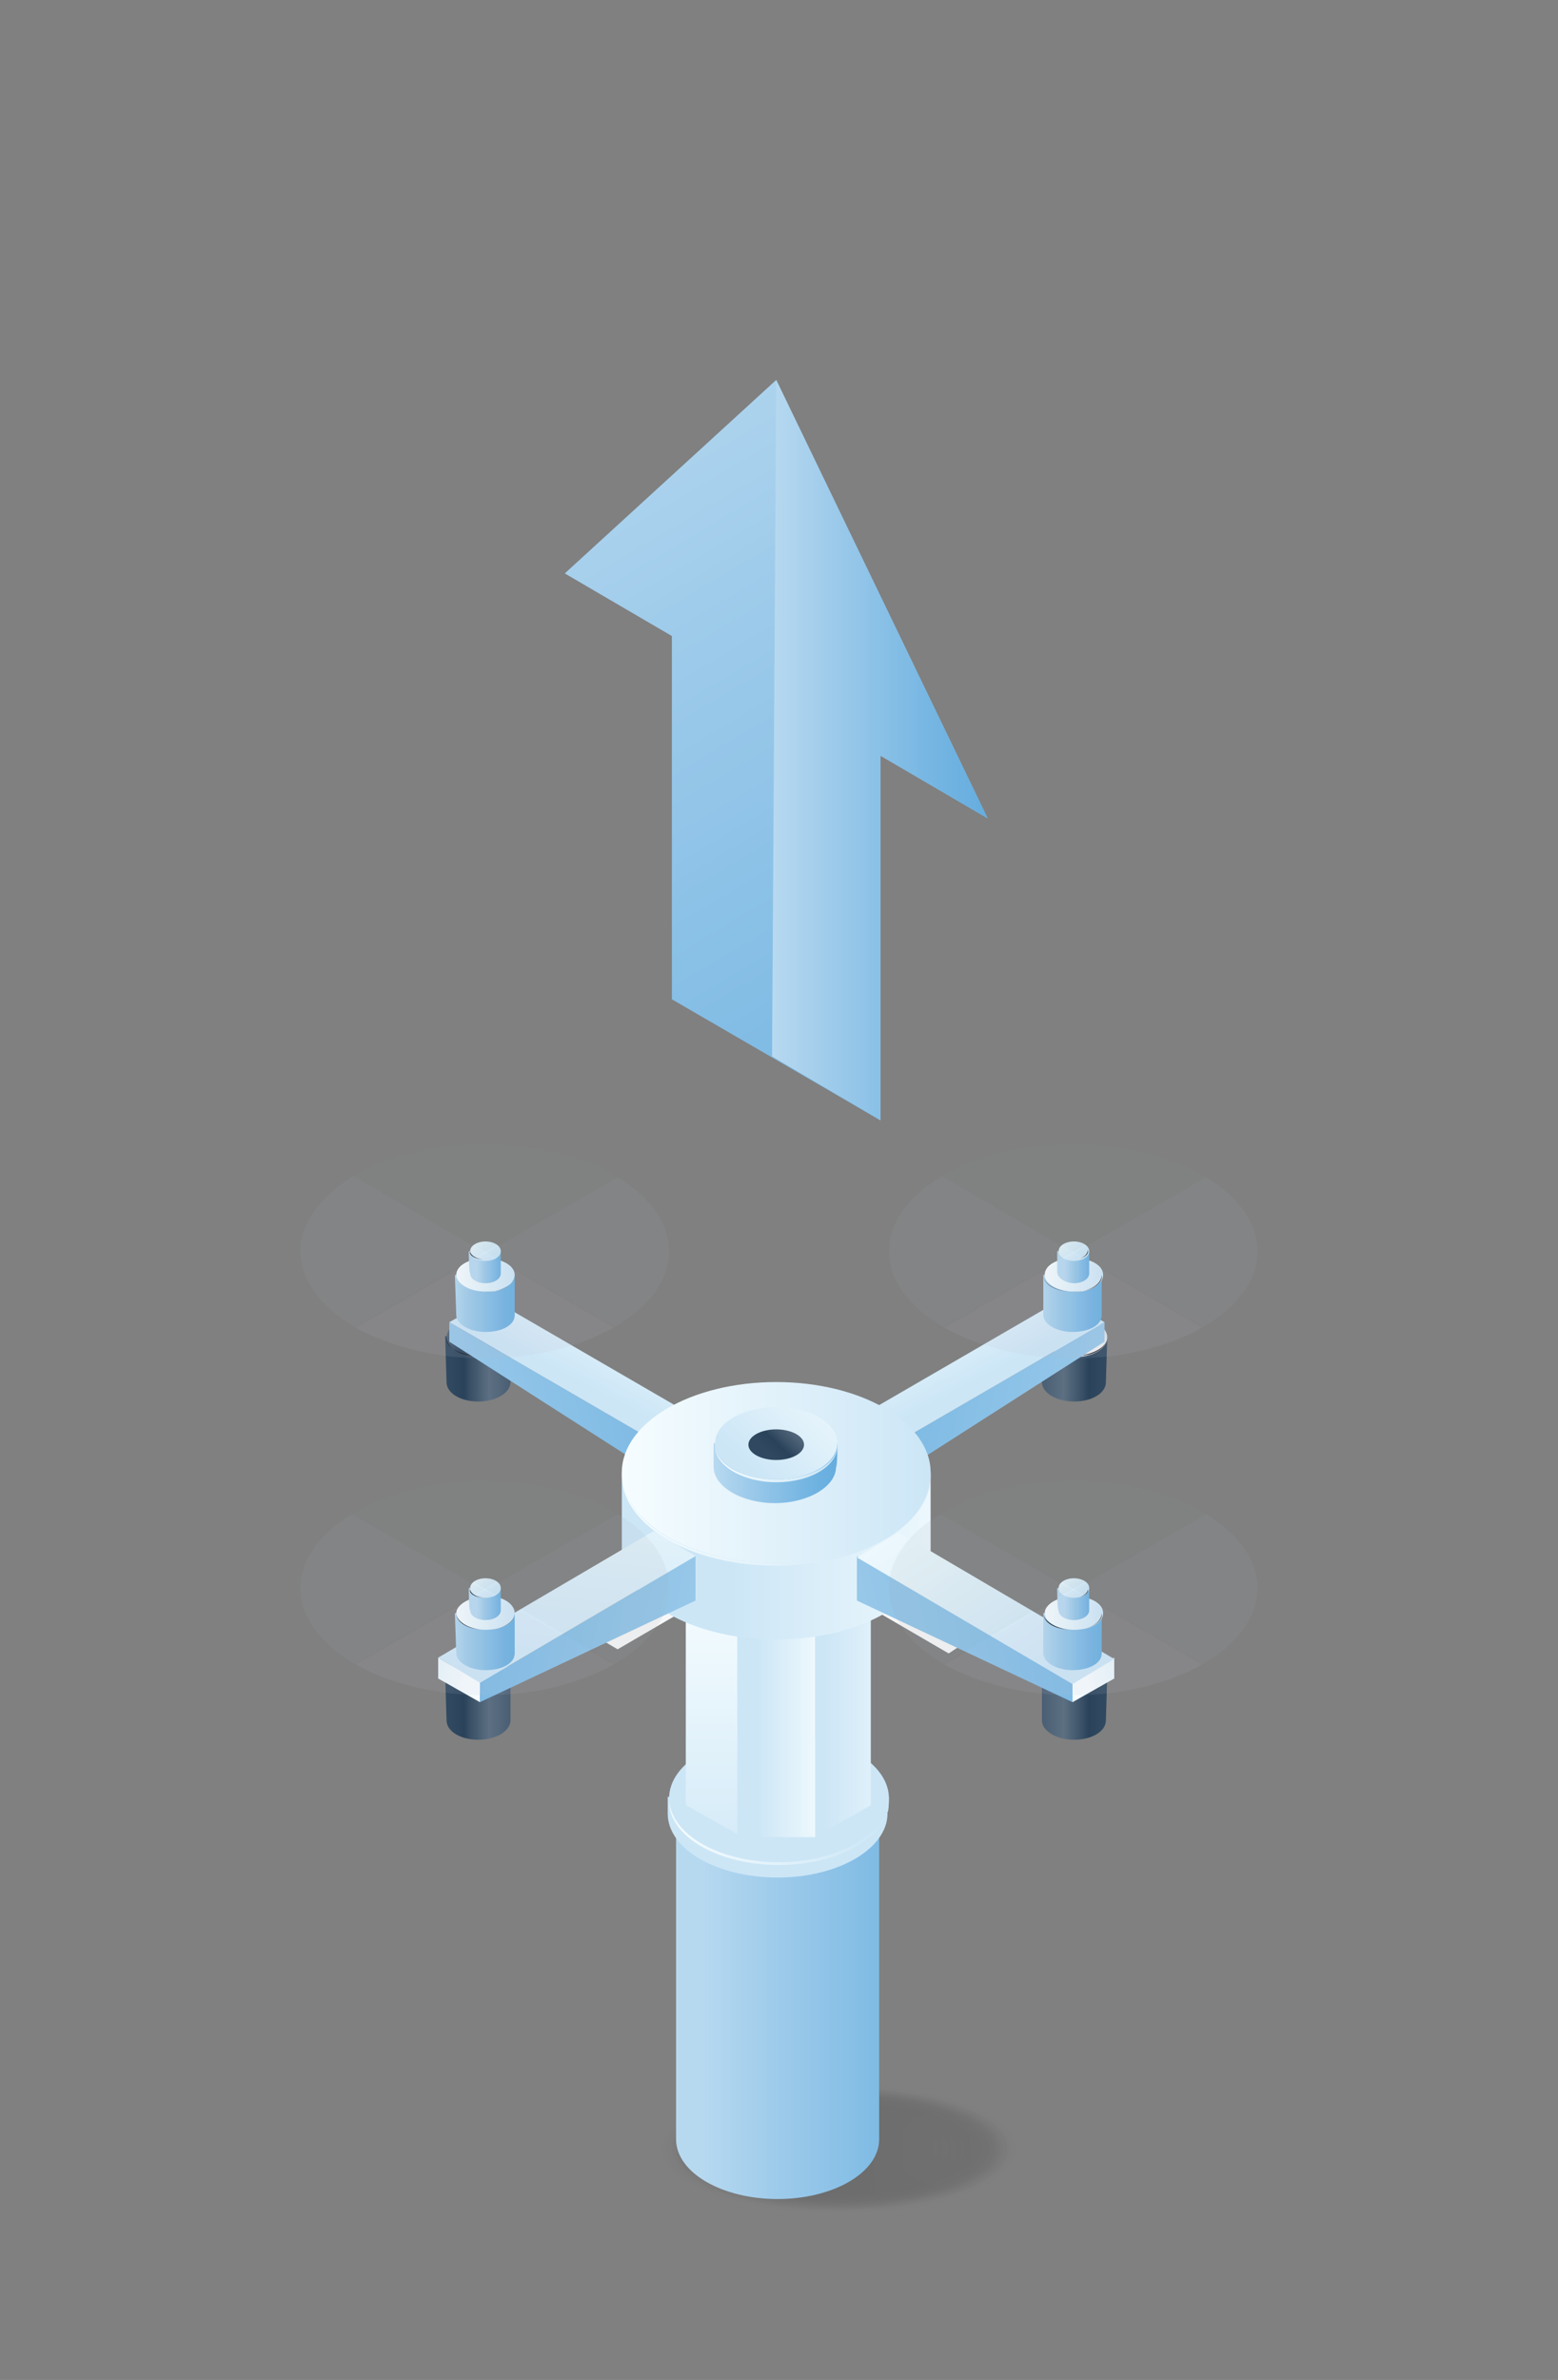 <?xml version="1.0" encoding="utf-8"?>
<!-- Generator: Adobe Illustrator 27.0.0, SVG Export Plug-In . SVG Version: 6.00 Build 0)  -->
<svg version="1.1" id="Layer_1" xmlns="http://www.w3.org/2000/svg" xmlns:xlink="http://www.w3.org/1999/xlink" x="0px" y="0px"
	 viewBox="0 0 112 171" style="enable-background:new 0 0 112 171;" xml:space="preserve">
<rect x="0" y="0" width="112" height="171" fill="#808080" stroke="none"/>
<style type="text/css">
	.st0{opacity:0.2;}
	.st1{fill:url(#SVGID_1_);fill-opacity:0;}
	.st2{opacity:3.570000e-02;fill:url(#SVGID_00000046299161411326344810000012996496005761194679_);enable-background:new    ;}
	.st3{opacity:7.140000e-02;fill:url(#SVGID_00000159449808630046224680000003771036418653057967_);enable-background:new    ;}
	.st4{opacity:0.107;fill:url(#SVGID_00000173121770855301801660000001679489969096628882_);enable-background:new    ;}
	.st5{opacity:0.143;fill:url(#SVGID_00000176019097749711538300000015367702476774749355_);enable-background:new    ;}
	.st6{opacity:0.179;fill:url(#SVGID_00000031179484250468202300000017236932343014588838_);enable-background:new    ;}
	.st7{opacity:0.214;fill:url(#SVGID_00000154390193183943352970000010103049654809272232_);enable-background:new    ;}
	.st8{opacity:0.25;fill:url(#SVGID_00000100347385402960269100000006131559569653418412_);enable-background:new    ;}
	.st9{opacity:0.286;fill:url(#SVGID_00000054238518436739495200000010067618452243297666_);enable-background:new    ;}
	.st10{opacity:0.321;fill:url(#SVGID_00000162345268820283604250000015969250304904696729_);enable-background:new    ;}
	.st11{opacity:0.357;fill:url(#SVGID_00000096033831464051560500000001277200228302832809_);enable-background:new    ;}
	.st12{opacity:0.393;fill:url(#SVGID_00000029733093382354728210000003878016713868713603_);enable-background:new    ;}
	.st13{opacity:0.429;fill:url(#SVGID_00000110461164823983771520000012945116950230116018_);enable-background:new    ;}
	.st14{opacity:0.464;fill:url(#SVGID_00000176755905166957071920000014163868749433130171_);enable-background:new    ;}
	.st15{opacity:0.5;fill:url(#SVGID_00000173852201490664983400000014208145597003946902_);enable-background:new    ;}
	.st16{opacity:0.536;fill:url(#SVGID_00000078040922915311906390000017441200081991898516_);enable-background:new    ;}
	.st17{opacity:0.571;fill:url(#SVGID_00000108294756604660920140000016182165803104816278_);enable-background:new    ;}
	.st18{opacity:0.607;fill:url(#SVGID_00000023250699845156469870000000480131513215175601_);enable-background:new    ;}
	.st19{opacity:0.643;fill:url(#SVGID_00000075154573835955124060000004754255875525987492_);enable-background:new    ;}
	.st20{opacity:0.679;fill:url(#SVGID_00000163035675920101015680000003023043441500130456_);enable-background:new    ;}
	.st21{opacity:0.714;fill:url(#SVGID_00000125604061543097209680000012967968282554090171_);enable-background:new    ;}
	.st22{opacity:0.75;fill:url(#SVGID_00000031914034191888581460000002331944383189331892_);enable-background:new    ;}
	.st23{opacity:0.786;fill:url(#SVGID_00000132071665959803329570000016200271967061734540_);enable-background:new    ;}
	.st24{opacity:0.821;fill:url(#SVGID_00000133494967584629925780000000677933410492453553_);enable-background:new    ;}
	.st25{opacity:0.857;fill:url(#SVGID_00000146477965795320726860000007583538905738737304_);enable-background:new    ;}
	.st26{opacity:0.893;fill:url(#SVGID_00000116934686921360420920000005087625621774183336_);enable-background:new    ;}
	.st27{opacity:0.929;fill:url(#SVGID_00000072281065231897794920000008848810743304744102_);enable-background:new    ;}
	.st28{opacity:0.964;fill:url(#SVGID_00000018237359931458209850000008215645370672644741_);enable-background:new    ;}
	.st29{fill:url(#SVGID_00000020360190321654063160000010395434266811382193_);}
	.st30{fill:url(#SVGID_00000040553482262317427450000016361028326528570777_);}
	.st31{fill:url(#SVGID_00000106107554772367978200000012050125429361003164_);}
	.st32{fill:url(#SVGID_00000106122109203729046970000004746716094443602357_);}
	.st33{fill:url(#SVGID_00000109021297844254933470000015234629974450045109_);}
	.st34{fill:url(#SVGID_00000083072945556496920230000014730300027594949259_);}
	.st35{fill:url(#SVGID_00000034776971631602032160000000964611249853081222_);}
	.st36{fill:url(#SVGID_00000154395458736430398920000006348358668083641765_);}
	.st37{fill:url(#SVGID_00000003808416235226293130000008879516968760673155_);}
	.st38{fill:url(#SVGID_00000079462874095749641940000000046207291964802958_);}
	.st39{fill:url(#SVGID_00000075155792177994670920000014240049905560141458_);}
	.st40{fill:url(#SVGID_00000051363175072437449160000010205458757760075708_);}
	.st41{fill:url(#SVGID_00000167383572633550094690000007820147770626648468_);}
	.st42{fill:url(#SVGID_00000145026938906604503430000003313340431631376566_);}
	.st43{fill:url(#SVGID_00000005244243626081569800000002777294737630474152_);}
	.st44{fill:url(#SVGID_00000078043223188737157400000005460956303967130255_);}
	.st45{fill:url(#SVGID_00000009566239256855373890000017958388730512105386_);}
	.st46{fill:url(#SVGID_00000039848574903791441880000013407883708764495295_);}
	.st47{fill:url(#SVGID_00000021083764730983172150000018253704776405006768_);}
	.st48{fill:url(#SVGID_00000170242863286187762290000004418633324265638534_);}
	.st49{fill:url(#SVGID_00000114061528563016048190000004629428057508307391_);}
	.st50{fill:url(#SVGID_00000008863061403135880850000018320348097581246344_);}
	.st51{fill:url(#SVGID_00000045601877273622933140000000185235301018280888_);}
	.st52{fill:url(#SVGID_00000000204596391070031120000006291656437355618751_);}
	.st53{fill:url(#SVGID_00000018208420534517530810000008389883918484063394_);}
	.st54{fill:url(#SVGID_00000044173496996987566210000009364527599471376014_);}
	.st55{fill:url(#SVGID_00000029025511862446355020000011189743462434468263_);}
	.st56{fill:url(#SVGID_00000106845297483908107770000014688504239370604204_);}
	.st57{fill:url(#SVGID_00000158019692738730270780000017799798745758160003_);}
	.st58{fill:url(#SVGID_00000150785209880886113990000014793493323882208404_);}
	.st59{fill:url(#SVGID_00000000201218891229001930000014044075170857879210_);}
	.st60{fill:url(#SVGID_00000140724984928423940100000009123064274288291481_);}
	.st61{fill:url(#SVGID_00000087392539621199160050000016296356368533943475_);}
	.st62{fill:url(#SVGID_00000182519386147060949870000011765844305619544223_);}
	.st63{fill:url(#SVGID_00000094611027313917113800000010680768076072977321_);}
	.st64{fill:url(#SVGID_00000064341357856291133470000001979141030701725357_);}
	.st65{fill:url(#SVGID_00000003811015438977343930000017696642030631349649_);}
	.st66{fill:url(#SVGID_00000170973724058525585550000006153066381495253688_);}
	.st67{fill:url(#SVGID_00000064345027706979862250000013393285002826783126_);}
	.st68{fill:url(#SVGID_00000066514811957106411140000007143446594604889007_);}
	.st69{fill:url(#SVGID_00000029757891376488785100000017551089169013031607_);}
	.st70{fill:url(#SVGID_00000060737449763543143980000005732036124492036537_);}
	.st71{fill:url(#SVGID_00000029753922419195204320000017213086601111163552_);}
	.st72{fill:url(#SVGID_00000170979350711602013320000009201600209583724708_);}
	.st73{fill:url(#SVGID_00000079446510685016286400000012655418569239129739_);}
	.st74{fill:url(#SVGID_00000142155961550224603600000008393846184173685658_);}
	.st75{fill:url(#SVGID_00000140709171517447843690000017206573439407091894_);}
	.st76{fill:url(#SVGID_00000008150403619625070210000002534141609342697647_);}
	.st77{fill:url(#SVGID_00000171697985116658313290000005265924861293966518_);}
	.st78{opacity:0.3;fill:#81909E;enable-background:new    ;}
	.st79{opacity:0.3;fill:#B7BFC7;enable-background:new    ;}
	.st80{fill:url(#SVGID_00000010306452972428010770000005552307083857179788_);}
	.st81{fill:url(#SVGID_00000038414256995320965260000003180567304901877675_);}
	.st82{fill:url(#SVGID_00000036216520946283467790000000060196172678076824_);}
	.st83{fill:url(#SVGID_00000074438154813394110600000005645430545904005001_);}
	.st84{fill:url(#SVGID_00000000944772110210592040000013631501152115301787_);}
	.st85{fill:url(#SVGID_00000181075775246508715610000013589171776015159227_);}
	.st86{fill:url(#SVGID_00000129170990997015734150000014789421615857432194_);}
	.st87{fill:url(#SVGID_00000123436816475538554040000003819879387513578625_);}
	.st88{fill:url(#SVGID_00000026127911601661144800000016651920156485927047_);}
	.st89{fill:url(#SVGID_00000155146283077896838500000014411247146167544207_);}
	.st90{fill:url(#SVGID_00000104701074185869964680000009901819349049232310_);}
	.st91{fill:url(#SVGID_00000133523994831410326390000016199124483605266087_);}
	.st92{fill:url(#SVGID_00000052101727086183593860000016977290530055139257_);}
	.st93{fill:url(#SVGID_00000126325948268784371780000003582643275790303390_);}
	.st94{fill:url(#SVGID_00000116225840920739280050000014675939413205121665_);}
	.st95{fill:url(#SVGID_00000117646455834031441890000005705607995479466908_);}
	.st96{fill:url(#SVGID_00000119805318198882394340000010129373509335260087_);}
	.st97{fill:url(#SVGID_00000111886735604912987120000013272575241163852469_);}
</style>
<g>
	<g>
		<g class="st0">
			
				<linearGradient id="SVGID_1_" gradientUnits="userSpaceOnUse" x1="47.305" y1="982.415" x2="73.165" y2="982.415" gradientTransform="matrix(1 0 0 1 0 -828)">
				<stop  offset="0" style="stop-color:#161616"/>
				<stop  offset="1" style="stop-color:#313031"/>
			</linearGradient>
			<ellipse class="st1" cx="60.2" cy="154.4" rx="12.9" ry="4.6"/>
			
				<linearGradient id="SVGID_00000142170718423005438960000005945120698382867620_" gradientUnits="userSpaceOnUse" x1="47.615" y1="982.415" x2="72.955" y2="982.415" gradientTransform="matrix(1 0 0 1 0 -828)">
				<stop  offset="0" style="stop-color:#161616"/>
				<stop  offset="1" style="stop-color:#313031"/>
			</linearGradient>
			
				<ellipse style="opacity:3.570000e-02;fill:url(#SVGID_00000142170718423005438960000005945120698382867620_);enable-background:new    ;" cx="60.3" cy="154.4" rx="12.7" ry="4.6"/>
			
				<linearGradient id="SVGID_00000147188960539281852360000014069634562101641149_" gradientUnits="userSpaceOnUse" x1="47.945" y1="982.415" x2="72.745" y2="982.415" gradientTransform="matrix(1 0 0 1 0 -828)">
				<stop  offset="0" style="stop-color:#161616"/>
				<stop  offset="1" style="stop-color:#313031"/>
			</linearGradient>
			
				<ellipse style="opacity:7.140000e-02;fill:url(#SVGID_00000147188960539281852360000014069634562101641149_);enable-background:new    ;" cx="60.3" cy="154.4" rx="12.4" ry="4.4"/>
			
				<linearGradient id="SVGID_00000023996012034542975370000010089103108980600968_" gradientUnits="userSpaceOnUse" x1="48.255" y1="982.415" x2="72.535" y2="982.415" gradientTransform="matrix(1 0 0 1 0 -828)">
				<stop  offset="0" style="stop-color:#161616"/>
				<stop  offset="1" style="stop-color:#313031"/>
			</linearGradient>
			
				<ellipse style="opacity:0.107;fill:url(#SVGID_00000023996012034542975370000010089103108980600968_);enable-background:new    ;" cx="60.4" cy="154.4" rx="12.1" ry="4.4"/>
			
				<linearGradient id="SVGID_00000021097760775697804120000005703349809854171561_" gradientUnits="userSpaceOnUse" x1="48.585" y1="982.415" x2="72.325" y2="982.415" gradientTransform="matrix(1 0 0 1 0 -828)">
				<stop  offset="0" style="stop-color:#161616"/>
				<stop  offset="1" style="stop-color:#313031"/>
			</linearGradient>
			
				<ellipse style="opacity:0.143;fill:url(#SVGID_00000021097760775697804120000005703349809854171561_);enable-background:new    ;" cx="60.5" cy="154.4" rx="11.9" ry="4.3"/>
			
				<linearGradient id="SVGID_00000004515109872691450470000016761526029815928490_" gradientUnits="userSpaceOnUse" x1="48.905" y1="982.415" x2="72.105" y2="982.415" gradientTransform="matrix(1 0 0 1 0 -828)">
				<stop  offset="0" style="stop-color:#161616"/>
				<stop  offset="1" style="stop-color:#313031"/>
			</linearGradient>
			
				<ellipse style="opacity:0.179;fill:url(#SVGID_00000004515109872691450470000016761526029815928490_);enable-background:new    ;" cx="60.5" cy="154.4" rx="11.6" ry="4.2"/>
			
				<linearGradient id="SVGID_00000022534897791130757560000014170374290928643230_" gradientUnits="userSpaceOnUse" x1="49.225" y1="982.415" x2="71.905" y2="982.415" gradientTransform="matrix(1 0 0 1 0 -828)">
				<stop  offset="0" style="stop-color:#161616"/>
				<stop  offset="1" style="stop-color:#313031"/>
			</linearGradient>
			
				<ellipse style="opacity:0.214;fill:url(#SVGID_00000022534897791130757560000014170374290928643230_);enable-background:new    ;" cx="60.6" cy="154.4" rx="11.3" ry="4.1"/>
			
				<linearGradient id="SVGID_00000137819790986128679970000016651666673050897799_" gradientUnits="userSpaceOnUse" x1="49.545" y1="982.415" x2="71.685" y2="982.415" gradientTransform="matrix(1 0 0 1 0 -828)">
				<stop  offset="0" style="stop-color:#161616"/>
				<stop  offset="1" style="stop-color:#313031"/>
			</linearGradient>
			
				<ellipse style="opacity:0.25;fill:url(#SVGID_00000137819790986128679970000016651666673050897799_);enable-background:new    ;" cx="60.6" cy="154.4" rx="11.1" ry="4"/>
			
				<linearGradient id="SVGID_00000176747347598021844230000011423620359323226806_" gradientUnits="userSpaceOnUse" x1="49.865" y1="982.415" x2="71.485" y2="982.415" gradientTransform="matrix(1 0 0 1 0 -828)">
				<stop  offset="0" style="stop-color:#161616"/>
				<stop  offset="1" style="stop-color:#313031"/>
			</linearGradient>
			
				<ellipse style="opacity:0.286;fill:url(#SVGID_00000176747347598021844230000011423620359323226806_);enable-background:new    ;" cx="60.7" cy="154.4" rx="10.8" ry="3.9"/>
			
				<linearGradient id="SVGID_00000137107786660380682100000007509133312861909892_" gradientUnits="userSpaceOnUse" x1="50.185" y1="982.415" x2="71.265" y2="982.415" gradientTransform="matrix(1 0 0 1 0 -828)">
				<stop  offset="0" style="stop-color:#161616"/>
				<stop  offset="1" style="stop-color:#313031"/>
			</linearGradient>
			
				<ellipse style="opacity:0.321;fill:url(#SVGID_00000137107786660380682100000007509133312861909892_);enable-background:new    ;" cx="60.7" cy="154.4" rx="10.5" ry="3.8"/>
			
				<linearGradient id="SVGID_00000165214497120809050620000018418635270467881641_" gradientUnits="userSpaceOnUse" x1="50.505" y1="982.415" x2="71.065" y2="982.415" gradientTransform="matrix(1 0 0 1 0 -828)">
				<stop  offset="0" style="stop-color:#161616"/>
				<stop  offset="1" style="stop-color:#313031"/>
			</linearGradient>
			
				<ellipse style="opacity:0.357;fill:url(#SVGID_00000165214497120809050620000018418635270467881641_);enable-background:new    ;" cx="60.8" cy="154.4" rx="10.3" ry="3.7"/>
			
				<linearGradient id="SVGID_00000162312600895951522250000000471575076686514597_" gradientUnits="userSpaceOnUse" x1="50.835" y1="982.415" x2="70.855" y2="982.415" gradientTransform="matrix(1 0 0 1 0 -828)">
				<stop  offset="0" style="stop-color:#161616"/>
				<stop  offset="1" style="stop-color:#313031"/>
			</linearGradient>
			
				<ellipse style="opacity:0.393;fill:url(#SVGID_00000162312600895951522250000000471575076686514597_);enable-background:new    ;" cx="60.8" cy="154.4" rx="10" ry="3.6"/>
			
				<linearGradient id="SVGID_00000147926593438964763350000018210651694316686497_" gradientUnits="userSpaceOnUse" x1="51.155" y1="982.415" x2="70.635" y2="982.415" gradientTransform="matrix(1 0 0 1 0 -828)">
				<stop  offset="0" style="stop-color:#161616"/>
				<stop  offset="1" style="stop-color:#313031"/>
			</linearGradient>
			
				<ellipse style="opacity:0.429;fill:url(#SVGID_00000147926593438964763350000018210651694316686497_);enable-background:new    ;" cx="60.9" cy="154.4" rx="9.7" ry="3.5"/>
			
				<linearGradient id="SVGID_00000159445980723279268150000005033862377669090714_" gradientUnits="userSpaceOnUse" x1="51.475" y1="982.415" x2="70.435" y2="982.415" gradientTransform="matrix(1 0 0 1 0 -828)">
				<stop  offset="0" style="stop-color:#161616"/>
				<stop  offset="1" style="stop-color:#313031"/>
			</linearGradient>
			
				<ellipse style="opacity:0.464;fill:url(#SVGID_00000159445980723279268150000005033862377669090714_);enable-background:new    ;" cx="61" cy="154.4" rx="9.5" ry="3.4"/>
			
				<linearGradient id="SVGID_00000065796087202236283010000000248534060559888291_" gradientUnits="userSpaceOnUse" x1="51.795" y1="982.415" x2="70.215" y2="982.415" gradientTransform="matrix(1 0 0 1 0 -828)">
				<stop  offset="0" style="stop-color:#161616"/>
				<stop  offset="1" style="stop-color:#313031"/>
			</linearGradient>
			
				<ellipse style="opacity:0.5;fill:url(#SVGID_00000065796087202236283010000000248534060559888291_);enable-background:new    ;" cx="61" cy="154.4" rx="9.2" ry="3.3"/>
			
				<linearGradient id="SVGID_00000003824483219192364800000001926527687849002925_" gradientUnits="userSpaceOnUse" x1="52.115" y1="982.415" x2="70.015" y2="982.415" gradientTransform="matrix(1 0 0 1 0 -828)">
				<stop  offset="0" style="stop-color:#161616"/>
				<stop  offset="1" style="stop-color:#313031"/>
			</linearGradient>
			
				<ellipse style="opacity:0.536;fill:url(#SVGID_00000003824483219192364800000001926527687849002925_);enable-background:new    ;" cx="61.1" cy="154.4" rx="9" ry="3.2"/>
			
				<linearGradient id="SVGID_00000047777650796946315930000006707956917106902915_" gradientUnits="userSpaceOnUse" x1="52.435" y1="982.415" x2="69.795" y2="982.415" gradientTransform="matrix(1 0 0 1 0 -828)">
				<stop  offset="0" style="stop-color:#161616"/>
				<stop  offset="1" style="stop-color:#313031"/>
			</linearGradient>
			
				<ellipse style="opacity:0.571;fill:url(#SVGID_00000047777650796946315930000006707956917106902915_);enable-background:new    ;" cx="61.1" cy="154.4" rx="8.7" ry="3.1"/>
			
				<linearGradient id="SVGID_00000052066370183805425140000000630295892033140652_" gradientUnits="userSpaceOnUse" x1="52.755" y1="982.415" x2="69.595" y2="982.415" gradientTransform="matrix(1 0 0 1 0 -828)">
				<stop  offset="0" style="stop-color:#161616"/>
				<stop  offset="1" style="stop-color:#313031"/>
			</linearGradient>
			
				<ellipse style="opacity:0.607;fill:url(#SVGID_00000052066370183805425140000000630295892033140652_);enable-background:new    ;" cx="61.2" cy="154.4" rx="8.4" ry="3"/>
			
				<linearGradient id="SVGID_00000131326399454779352820000002529807601817735567_" gradientUnits="userSpaceOnUse" x1="53.075" y1="982.415" x2="69.375" y2="982.415" gradientTransform="matrix(1 0 0 1 0 -828)">
				<stop  offset="0" style="stop-color:#161616"/>
				<stop  offset="1" style="stop-color:#313031"/>
			</linearGradient>
			
				<ellipse style="opacity:0.643;fill:url(#SVGID_00000131326399454779352820000002529807601817735567_);enable-background:new    ;" cx="61.2" cy="154.4" rx="8.2" ry="2.9"/>
			
				<linearGradient id="SVGID_00000171719482140376734610000004969251677992797873_" gradientUnits="userSpaceOnUse" x1="53.405" y1="982.415" x2="69.165" y2="982.415" gradientTransform="matrix(1 0 0 1 0 -828)">
				<stop  offset="0" style="stop-color:#161616"/>
				<stop  offset="1" style="stop-color:#313031"/>
			</linearGradient>
			
				<ellipse style="opacity:0.679;fill:url(#SVGID_00000171719482140376734610000004969251677992797873_);enable-background:new    ;" cx="61.3" cy="154.4" rx="7.9" ry="2.8"/>
			
				<linearGradient id="SVGID_00000110456005638734778010000015821839435760830130_" gradientUnits="userSpaceOnUse" x1="53.715" y1="982.415" x2="68.955" y2="982.415" gradientTransform="matrix(1 0 0 1 0 -828)">
				<stop  offset="0" style="stop-color:#161616"/>
				<stop  offset="1" style="stop-color:#313031"/>
			</linearGradient>
			
				<ellipse style="opacity:0.714;fill:url(#SVGID_00000110456005638734778010000015821839435760830130_);enable-background:new    ;" cx="61.3" cy="154.4" rx="7.6" ry="2.7"/>
			
				<linearGradient id="SVGID_00000029749528740795135510000014838968638224163250_" gradientUnits="userSpaceOnUse" x1="54.045" y1="982.415" x2="68.745" y2="982.415" gradientTransform="matrix(1 0 0 1 0 -828)">
				<stop  offset="0" style="stop-color:#161616"/>
				<stop  offset="1" style="stop-color:#313031"/>
			</linearGradient>
			
				<ellipse style="opacity:0.75;fill:url(#SVGID_00000029749528740795135510000014838968638224163250_);enable-background:new    ;" cx="61.4" cy="154.4" rx="7.4" ry="2.6"/>
			
				<linearGradient id="SVGID_00000116958375113675330290000014250272324664696499_" gradientUnits="userSpaceOnUse" x1="54.355" y1="982.415" x2="68.535" y2="982.415" gradientTransform="matrix(1 0 0 1 0 -828)">
				<stop  offset="0" style="stop-color:#161616"/>
				<stop  offset="1" style="stop-color:#313031"/>
			</linearGradient>
			
				<ellipse style="opacity:0.786;fill:url(#SVGID_00000116958375113675330290000014250272324664696499_);enable-background:new    ;" cx="61.4" cy="154.4" rx="7.1" ry="2.5"/>
			
				<linearGradient id="SVGID_00000165923694800604700860000004777975106433476752_" gradientUnits="userSpaceOnUse" x1="54.685" y1="982.415" x2="68.325" y2="982.415" gradientTransform="matrix(1 0 0 1 0 -828)">
				<stop  offset="0" style="stop-color:#161616"/>
				<stop  offset="1" style="stop-color:#313031"/>
			</linearGradient>
			
				<ellipse style="opacity:0.821;fill:url(#SVGID_00000165923694800604700860000004777975106433476752_);enable-background:new    ;" cx="61.5" cy="154.4" rx="6.8" ry="2.4"/>
			
				<linearGradient id="SVGID_00000140723484085826993720000016204582179688065666_" gradientUnits="userSpaceOnUse" x1="54.995" y1="982.415" x2="68.115" y2="982.415" gradientTransform="matrix(1 0 0 1 0 -828)">
				<stop  offset="0" style="stop-color:#161616"/>
				<stop  offset="1" style="stop-color:#313031"/>
			</linearGradient>
			
				<ellipse style="opacity:0.857;fill:url(#SVGID_00000140723484085826993720000016204582179688065666_);enable-background:new    ;" cx="61.6" cy="154.4" rx="6.6" ry="2.4"/>
			
				<linearGradient id="SVGID_00000095300834169110330790000002105867468029164971_" gradientUnits="userSpaceOnUse" x1="55.325" y1="982.415" x2="67.905" y2="982.415" gradientTransform="matrix(1 0 0 1 0 -828)">
				<stop  offset="0" style="stop-color:#161616"/>
				<stop  offset="1" style="stop-color:#313031"/>
			</linearGradient>
			
				<ellipse style="opacity:0.893;fill:url(#SVGID_00000095300834169110330790000002105867468029164971_);enable-background:new    ;" cx="61.6" cy="154.4" rx="6.3" ry="2.3"/>
			
				<linearGradient id="SVGID_00000049915747960862730080000013516811401401211579_" gradientUnits="userSpaceOnUse" x1="55.645" y1="982.415" x2="67.685" y2="982.415" gradientTransform="matrix(1 0 0 1 0 -828)">
				<stop  offset="0" style="stop-color:#161616"/>
				<stop  offset="1" style="stop-color:#313031"/>
			</linearGradient>
			
				<ellipse style="opacity:0.929;fill:url(#SVGID_00000049915747960862730080000013516811401401211579_);enable-background:new    ;" cx="61.7" cy="154.4" rx="6" ry="2.2"/>
			
				<linearGradient id="SVGID_00000131361205608800547270000000892747977695671936_" gradientUnits="userSpaceOnUse" x1="55.965" y1="982.415" x2="67.485" y2="982.415" gradientTransform="matrix(1 0 0 1 0 -828)">
				<stop  offset="0" style="stop-color:#161616"/>
				<stop  offset="1" style="stop-color:#313031"/>
			</linearGradient>
			
				<ellipse style="opacity:0.964;fill:url(#SVGID_00000131361205608800547270000000892747977695671936_);enable-background:new    ;" cx="61.7" cy="154.4" rx="5.8" ry="2.1"/>
			
				<linearGradient id="SVGID_00000072262330859437682460000007936638447916138173_" gradientUnits="userSpaceOnUse" x1="56.285" y1="982.415" x2="67.265" y2="982.415" gradientTransform="matrix(1 0 0 1 0 -828)">
				<stop  offset="0" style="stop-color:#161616"/>
				<stop  offset="1" style="stop-color:#313031"/>
			</linearGradient>
			<ellipse style="fill:url(#SVGID_00000072262330859437682460000007936638447916138173_);" cx="61.8" cy="154.4" rx="5.5" ry="2"/>
		</g>
	</g>
	<g>
		
			<linearGradient id="SVGID_00000178198869251970013790000007791558348785098166_" gradientUnits="userSpaceOnUse" x1="38.224" y1="854.346" x2="80.859" y2="926.064" gradientTransform="matrix(1 0 0 1 0 -828)">
			<stop  offset="0" style="stop-color:#B7D9F0"/>
			<stop  offset="0.286" style="stop-color:#9CCAEA"/>
			<stop  offset="0.756" style="stop-color:#74B5E2"/>
			<stop  offset="1" style="stop-color:#65ADDF"/>
		</linearGradient>
		<polygon style="fill:url(#SVGID_00000178198869251970013790000007791558348785098166_);" points="71,58.8 55.8,27.3 40.6,41.2 
			48.3,45.7 48.3,71.8 63.3,80.5 63.3,54.3 		"/>
		
			<linearGradient id="SVGID_00000176032421857513319750000015650219685985191838_" gradientUnits="userSpaceOnUse" x1="55.545" y1="881.925" x2="70.985" y2="881.925" gradientTransform="matrix(1 0 0 1 0 -828)">
			<stop  offset="0" style="stop-color:#B7D9F0"/>
			<stop  offset="0.286" style="stop-color:#9CCAEA"/>
			<stop  offset="0.756" style="stop-color:#74B5E2"/>
			<stop  offset="1" style="stop-color:#65ADDF"/>
		</linearGradient>
		<polygon style="fill:url(#SVGID_00000176032421857513319750000015650219685985191838_);" points="71,58.8 55.8,27.3 55.5,75.9 
			63.3,80.5 63.3,54.3 		"/>
	</g>
	<g>
		<g>
			<g>
				
					<linearGradient id="SVGID_00000003092502587093245740000008833982000004275098_" gradientUnits="userSpaceOnUse" x1="50.367" y1="971.545" x2="70.892" y2="971.545" gradientTransform="matrix(1 0 0 1 0 -828)">
					<stop  offset="0" style="stop-color:#B7D9F0"/>
					<stop  offset="0.286" style="stop-color:#9CCAEA"/>
					<stop  offset="0.756" style="stop-color:#74B5E2"/>
					<stop  offset="1" style="stop-color:#65ADDF"/>
				</linearGradient>
				<path style="fill:url(#SVGID_00000003092502587093245740000008833982000004275098_);" d="M63.3,129.1H48.6v24.5c0,0,0,0,0,0.1
					c0,2.4,3.3,4.3,7.3,4.3s7.3-1.9,7.3-4.3c0,0,0,0,0-0.1l0,0V129.1z"/>
				<g>
					
						<linearGradient id="SVGID_00000103225700079886509130000008327971569272732829_" gradientUnits="userSpaceOnUse" x1="40.767" y1="960.01" x2="41.267" y2="960.01" gradientTransform="matrix(1 0 0 1 0 -828)">
						<stop  offset="0" style="stop-color:#F6FDFF"/>
						<stop  offset="1" style="stop-color:#CCE6F6"/>
					</linearGradient>
					<path style="fill:url(#SVGID_00000103225700079886509130000008327971569272732829_);" d="M63.9,129.1H48v1.1c0,0,0,0,0,0.1
						c0,2.6,3.6,4.6,7.9,4.6c4.4,0,7.9-2.1,7.9-4.6c0,0,0,0,0-0.1l0,0C63.9,130.2,63.9,129.1,63.9,129.1z"/>
					
						<linearGradient id="SVGID_00000044138934688171249980000013442308316550113929_" gradientUnits="userSpaceOnUse" x1="40.767" y1="957.165" x2="41.267" y2="957.165" gradientTransform="matrix(1 0 0 1 0 -828)">
						<stop  offset="0" style="stop-color:#F6FDFF"/>
						<stop  offset="1" style="stop-color:#CCE6F6"/>
					</linearGradient>
					
						<ellipse style="fill:url(#SVGID_00000044138934688171249980000013442308316550113929_);" cx="56" cy="129.2" rx="7.9" ry="4.6"/>
					
						<linearGradient id="SVGID_00000006681977296886670140000000390182405903108285_" gradientUnits="userSpaceOnUse" x1="48.045" y1="959.57" x2="63.885" y2="959.57" gradientTransform="matrix(1 0 0 1 0 -828)">
						<stop  offset="0" style="stop-color:#F6FDFF"/>
						<stop  offset="1" style="stop-color:#CCE6F6"/>
					</linearGradient>
					<path style="fill:url(#SVGID_00000006681977296886670140000000390182405903108285_);" d="M56,133.8c-4.3,0-7.8-2-7.9-4.5
						c0,0,0,0.1,0,0.1c0,2.6,3.6,4.6,7.9,4.6c4.4,0,7.9-2.1,7.9-4.6c0,0,0-0.1,0-0.1C63.8,131.7,60.3,133.8,56,133.8z"/>
				</g>
				<g>
					<g>
						
							<linearGradient id="SVGID_00000099620624325723050030000003450674787298944385_" gradientUnits="userSpaceOnUse" x1="51.355" y1="941.868" x2="51.355" y2="965.797" gradientTransform="matrix(1 0 0 1 0 -828)">
							<stop  offset="0" style="stop-color:#F6FDFF"/>
							<stop  offset="1" style="stop-color:#CCE6F6"/>
						</linearGradient>
						<polygon style="fill:url(#SVGID_00000099620624325723050030000003450674787298944385_);" points="49.3,111.8 49.3,129.7 
							53.4,132 53.4,114.1 51.9,113 						"/>
						
							<linearGradient id="SVGID_00000142168584862830812130000002081515170807023029_" gradientUnits="userSpaceOnUse" x1="59.684" y1="950.945" x2="54.45" y2="950.945" gradientTransform="matrix(1 0 0 1 0 -828)">
							<stop  offset="0" style="stop-color:#F6FDFF"/>
							<stop  offset="1" style="stop-color:#CCE6F6"/>
						</linearGradient>
						<polygon style="fill:url(#SVGID_00000142168584862830812130000002081515170807023029_);" points="53,114.1 53,132 58.6,132 
							58.6,114.1 55.5,113.9 						"/>
						
							<linearGradient id="SVGID_00000153668465310826005010000008120276259596562817_" gradientUnits="userSpaceOnUse" x1="66.708" y1="949.895" x2="59.229" y2="949.895" gradientTransform="matrix(1 0 0 1 0 -828)">
							<stop  offset="0" style="stop-color:#F6FDFF"/>
							<stop  offset="1" style="stop-color:#CCE6F6"/>
						</linearGradient>
						<polygon style="fill:url(#SVGID_00000153668465310826005010000008120276259596562817_);" points="58.6,114.1 58.6,132 
							62.6,129.7 62.6,111.8 60.4,112.6 						"/>
					</g>
				</g>
			</g>
			<g>
				
					<linearGradient id="SVGID_00000074426863039166261420000016544563779375303296_" gradientUnits="userSpaceOnUse" x1="8425.006" y1="941.042" x2="8423.227" y2="944.433" gradientTransform="matrix(-1 0 0 1 8470.499 -828)">
					<stop  offset="0" style="stop-color:#BDC5CC"/>
					<stop  offset="0.159" style="stop-color:#C4CBD1"/>
					<stop  offset="0.381" style="stop-color:#D6DBDF"/>
					<stop  offset="0.581" style="stop-color:#ECEEF0"/>
					<stop  offset="1" style="stop-color:#F6F7F8"/>
				</linearGradient>
				<polygon style="fill:url(#SVGID_00000074426863039166261420000016544563779375303296_);" points="51.1,114.6 44.4,118.5 
					43.2,117.8 49.9,113.9 				"/>
			</g>
			<g>
				
					<linearGradient id="SVGID_00000087412477896202455750000009768187558703603620_" gradientUnits="userSpaceOnUse" x1="2031.739" y1="941.305" x2="2029.96" y2="944.697" gradientTransform="matrix(1 0 0 1 -1964.631 -828)">
					<stop  offset="0" style="stop-color:#BDC5CC"/>
					<stop  offset="0.159" style="stop-color:#C4CBD1"/>
					<stop  offset="0.381" style="stop-color:#D6DBDF"/>
					<stop  offset="0.581" style="stop-color:#ECEEF0"/>
					<stop  offset="1" style="stop-color:#F6F7F8"/>
				</linearGradient>
				<polygon style="fill:url(#SVGID_00000087412477896202455750000009768187558703603620_);" points="61.5,114.9 68.2,118.8 
					69.4,118 62.7,114.1 				"/>
			</g>
			<g>
				
					<linearGradient id="SVGID_00000150805971266814483820000007238933787039030407_" gradientUnits="userSpaceOnUse" x1="130.525" y1="926.37" x2="135.141" y2="926.37" gradientTransform="matrix(1 0 0 1 -55.583 -828)">
					<stop  offset="5.050510e-03" style="stop-color:#4A5F74"/>
					<stop  offset="0.281" style="stop-color:#5A6D80"/>
					<stop  offset="0.328" style="stop-color:#5D7082"/>
					<stop  offset="0.61" style="stop-color:#3A5167"/>
					<stop  offset="0.722" style="stop-color:#2A435B"/>
					<stop  offset="0.919" style="stop-color:#304960"/>
				</linearGradient>
				<path style="fill:url(#SVGID_00000150805971266814483820000007238933787039030407_);" d="M79.6,96h-4.7v3.3c0,0,0,0,0,0
					c0,0.8,1.1,1.4,2.3,1.4c1.3,0,2.3-0.6,2.3-1.4c0,0,0,0,0,0v0L79.6,96C79.6,96,79.6,96,79.6,96z"/>
				
					<linearGradient id="SVGID_00000150096867672733330190000014881613137658779066_" gradientUnits="userSpaceOnUse" x1="3913.034" y1="921.105" x2="3916.749" y2="925.088" gradientTransform="matrix(-1 0 0 1 3993.051 -828)">
					<stop  offset="0" style="stop-color:#BDC5CC"/>
					<stop  offset="0.159" style="stop-color:#C4CBD1"/>
					<stop  offset="0.381" style="stop-color:#D6DBDF"/>
					<stop  offset="0.581" style="stop-color:#ECEEF0"/>
					<stop  offset="1" style="stop-color:#F6F7F8"/>
				</linearGradient>
				
					<ellipse style="fill:url(#SVGID_00000150096867672733330190000014881613137658779066_);" cx="77.3" cy="96.1" rx="2.3" ry="1.4"/>
				
					<radialGradient id="SVGID_00000043425313041719820090000000152106122194551963_" cx="77.274" cy="925.236" r="1.729" gradientTransform="matrix(1 0 0 1 -0.762 -828)" gradientUnits="userSpaceOnUse">
					<stop  offset="0" style="stop-color:#FFFFFF"/>
					<stop  offset="1" style="stop-color:#000000"/>
				</radialGradient>
				<path style="fill:url(#SVGID_00000043425313041719820090000000152106122194551963_);" d="M77.3,97.4c-1.3,0-2.3-0.6-2.3-1.3v0
					C74.9,96.8,76,97.5,77.3,97.4c1.3,0.1,2.3-0.6,2.3-1.3c0,0,0,0,0,0C79.6,96.8,78.5,97.4,77.3,97.4z"/>
			</g>
			<g>
				
					<linearGradient id="SVGID_00000093866335168934897040000006426187771918119348_" gradientUnits="userSpaceOnUse" x1="8830.44" y1="926.37" x2="8835.055" y2="926.37" gradientTransform="matrix(-1 0 0 1 8867.12 -828)">
					<stop  offset="5.050510e-03" style="stop-color:#4A5F74"/>
					<stop  offset="0.281" style="stop-color:#5A6D80"/>
					<stop  offset="0.328" style="stop-color:#5D7082"/>
					<stop  offset="0.61" style="stop-color:#3A5167"/>
					<stop  offset="0.722" style="stop-color:#2A435B"/>
					<stop  offset="0.919" style="stop-color:#304960"/>
				</linearGradient>
				<path style="fill:url(#SVGID_00000093866335168934897040000006426187771918119348_);" d="M32,96h4.7v3.3c0,0,0,0,0,0
					c0,0.8-1.1,1.4-2.3,1.4c-1.3,0-2.3-0.6-2.3-1.4c0,0,0,0,0,0v0L32,96L32,96z"/>
				
					<linearGradient id="SVGID_00000096021392984587185780000017563913100530654872_" gradientUnits="userSpaceOnUse" x1="-4786.878" y1="921.103" x2="-4783.163" y2="925.086" gradientTransform="matrix(1 0 0 1 4818.486 -828)">
					<stop  offset="5.050510e-03" style="stop-color:#4A5F74"/>
					<stop  offset="0.281" style="stop-color:#5A6D80"/>
					<stop  offset="0.328" style="stop-color:#5D7082"/>
					<stop  offset="0.61" style="stop-color:#3A5167"/>
					<stop  offset="0.722" style="stop-color:#2A435B"/>
					<stop  offset="0.919" style="stop-color:#304960"/>
				</linearGradient>
				<path style="fill:url(#SVGID_00000096021392984587185780000017563913100530654872_);" d="M36.7,96.1c0,0.8-1.1,1.4-2.3,1.4
					c-1.3,0-2.3-0.6-2.3-1.4c0-0.8,1-1.4,2.3-1.4C35.7,94.7,36.7,95.3,36.7,96.1z"/>
				
					<radialGradient id="SVGID_00000106110198606992723150000011384935717131988385_" cx="8777.19" cy="925.236" r="1.729" gradientTransform="matrix(-1 0 0 1 8812.299 -828)" gradientUnits="userSpaceOnUse">
					<stop  offset="0" style="stop-color:#FFFFFF"/>
					<stop  offset="1" style="stop-color:#000000"/>
				</radialGradient>
				<path style="fill:url(#SVGID_00000106110198606992723150000011384935717131988385_);" d="M34.4,97.4c1.3,0,2.3-0.6,2.3-1.3v0
					C36.7,96.8,35.6,97.5,34.4,97.4c-1.3,0.1-2.3-0.6-2.3-1.3c0,0,0,0,0,0C32,96.8,33.1,97.4,34.4,97.4z"/>
			</g>
			<g>
				
					<linearGradient id="SVGID_00000009553188079671491520000006936669098295969423_" gradientUnits="userSpaceOnUse" x1="130.525" y1="950.59" x2="135.141" y2="950.59" gradientTransform="matrix(1 0 0 1 -55.583 -828)">
					<stop  offset="5.050510e-03" style="stop-color:#4A5F74"/>
					<stop  offset="0.281" style="stop-color:#5A6D80"/>
					<stop  offset="0.328" style="stop-color:#5D7082"/>
					<stop  offset="0.61" style="stop-color:#3A5167"/>
					<stop  offset="0.722" style="stop-color:#2A435B"/>
					<stop  offset="0.919" style="stop-color:#304960"/>
				</linearGradient>
				<path style="fill:url(#SVGID_00000009553188079671491520000006936669098295969423_);" d="M79.6,120.3h-4.7v3.3c0,0,0,0,0,0
					c0,0.8,1.1,1.4,2.3,1.4c1.3,0,2.3-0.6,2.3-1.4c0,0,0,0,0,0v0L79.6,120.3L79.6,120.3L79.6,120.3z"/>
				
					<linearGradient id="SVGID_00000124136355129627645300000007931703026295396543_" gradientUnits="userSpaceOnUse" x1="3913.036" y1="945.317" x2="3916.751" y2="949.3" gradientTransform="matrix(-1 0 0 1 3993.051 -828)">
					<stop  offset="0" style="stop-color:#BDC5CC"/>
					<stop  offset="0.159" style="stop-color:#C4CBD1"/>
					<stop  offset="0.381" style="stop-color:#D6DBDF"/>
					<stop  offset="0.581" style="stop-color:#ECEEF0"/>
					<stop  offset="1" style="stop-color:#F6F7F8"/>
				</linearGradient>
				<path style="fill:url(#SVGID_00000124136355129627645300000007931703026295396543_);" d="M74.9,120.3c0,0.8,1.1,1.4,2.3,1.4
					c1.3,0,2.3-0.6,2.3-1.4c0-0.8-1.1-1.4-2.3-1.4C76,118.9,74.9,119.5,74.9,120.3z"/>
				
					<radialGradient id="SVGID_00000150804539502790686760000014240439806177013632_" cx="77.274" cy="949.449" r="1.729" gradientTransform="matrix(1 0 0 1 -0.762 -828)" gradientUnits="userSpaceOnUse">
					<stop  offset="0" style="stop-color:#FFFFFF"/>
					<stop  offset="1" style="stop-color:#000000"/>
				</radialGradient>
				<path style="fill:url(#SVGID_00000150804539502790686760000014240439806177013632_);" d="M77.3,121.6c-1.3,0-2.3-0.6-2.3-1.3v0
					C74.9,121.1,76,121.7,77.3,121.6c1.3,0.1,2.3-0.6,2.3-1.3c0,0,0,0,0,0C79.6,121,78.5,121.6,77.3,121.6z"/>
			</g>
			<g>
				
					<linearGradient id="SVGID_00000057845408698225825440000012818528488004699292_" gradientUnits="userSpaceOnUse" x1="7079.204" y1="932.163" x2="7086.599" y2="929.949" gradientTransform="matrix(-1 0 0 1 7142.656 -828)">
					<stop  offset="0" style="stop-color:#BDC5CC"/>
					<stop  offset="0.159" style="stop-color:#C4CBD1"/>
					<stop  offset="0.381" style="stop-color:#D6DBDF"/>
					<stop  offset="0.581" style="stop-color:#ECEEF0"/>
					<stop  offset="1" style="stop-color:#F6F7F8"/>
				</linearGradient>
				<polygon style="fill:url(#SVGID_00000057845408698225825440000012818528488004699292_);" points="64.4,103.7 64.4,106 
					61.4,104.3 61.4,102 				"/>
				
					<linearGradient id="SVGID_00000039103752215673126760000006789391922016122001_" gradientUnits="userSpaceOnUse" x1="7050.536" y1="933.059" x2="7092.128" y2="923.736" gradientTransform="matrix(-1 0 0 1 7142.656 -828)">
					<stop  offset="0" style="stop-color:#B7D9F0"/>
					<stop  offset="0.286" style="stop-color:#9CCAEA"/>
					<stop  offset="0.756" style="stop-color:#74B5E2"/>
					<stop  offset="1" style="stop-color:#65ADDF"/>
				</linearGradient>
				<polygon style="fill:url(#SVGID_00000039103752215673126760000006789391922016122001_);" points="64.4,103.7 64.4,106 
					79.4,96.4 79.4,95 				"/>
				
					<linearGradient id="SVGID_00000039834716524176587020000011342150535842417853_" gradientUnits="userSpaceOnUse" x1="7076.005" y1="919.402" x2="7071.996" y2="927.043" gradientTransform="matrix(-1 0 0 1 7142.656 -828)">
					<stop  offset="0" style="stop-color:#F6FDFF"/>
					<stop  offset="1" style="stop-color:#CCE6F6"/>
				</linearGradient>
				<polygon style="fill:url(#SVGID_00000039834716524176587020000011342150535842417853_);" points="79.4,95 64.4,103.7 61.4,102 
					76.4,93.3 				"/>
			</g>
			<g>
				
					<linearGradient id="SVGID_00000183241740398126466420000007672617767921965440_" gradientUnits="userSpaceOnUse" x1="-292.802" y1="932.164" x2="-285.408" y2="929.95" gradientTransform="matrix(1 0 0 1 341.038 -828)">
					<stop  offset="0" style="stop-color:#BDC5CC"/>
					<stop  offset="0.159" style="stop-color:#C4CBD1"/>
					<stop  offset="0.381" style="stop-color:#D6DBDF"/>
					<stop  offset="0.581" style="stop-color:#ECEEF0"/>
					<stop  offset="1" style="stop-color:#F6F7F8"/>
				</linearGradient>
				<polygon style="fill:url(#SVGID_00000183241740398126466420000007672617767921965440_);" points="47.3,103.7 47.3,106 
					50.3,104.3 50.3,102 				"/>
				
					<linearGradient id="SVGID_00000134953017391281342010000007506553617769649818_" gradientUnits="userSpaceOnUse" x1="-321.47" y1="933.06" x2="-279.878" y2="923.736" gradientTransform="matrix(1 0 0 1 341.038 -828)">
					<stop  offset="0" style="stop-color:#B7D9F0"/>
					<stop  offset="0.286" style="stop-color:#9CCAEA"/>
					<stop  offset="0.756" style="stop-color:#74B5E2"/>
					<stop  offset="1" style="stop-color:#65ADDF"/>
				</linearGradient>
				<polygon style="fill:url(#SVGID_00000134953017391281342010000007506553617769649818_);" points="47.3,103.7 47.3,106 
					32.3,96.4 32.3,95 				"/>
				
					<linearGradient id="SVGID_00000009558084017171230860000013241369598229074108_" gradientUnits="userSpaceOnUse" x1="-296" y1="919.403" x2="-300.009" y2="927.044" gradientTransform="matrix(1 0 0 1 341.038 -828)">
					<stop  offset="0" style="stop-color:#F6FDFF"/>
					<stop  offset="1" style="stop-color:#CCE6F6"/>
				</linearGradient>
				<polygon style="fill:url(#SVGID_00000009558084017171230860000013241369598229074108_);" points="32.3,95 47.3,103.7 50.3,102 
					35.3,93.3 				"/>
			</g>
			
				<linearGradient id="SVGID_00000041282396984260607560000000551604005529449351_" gradientUnits="userSpaceOnUse" x1="71.516" y1="939.795" x2="52.409" y2="939.795" gradientTransform="matrix(1 0 0 1 0 -828)">
				<stop  offset="0" style="stop-color:#F6FDFF"/>
				<stop  offset="1" style="stop-color:#CCE6F6"/>
			</linearGradient>
			<path style="fill:url(#SVGID_00000041282396984260607560000000551604005529449351_);" d="M66.9,105.8H44.7v5.4c0,0,0,0.1,0,0.1
				c0,3.6,5,6.5,11.1,6.5s11.1-2.9,11.1-6.5c0,0,0-0.1,0-0.1l0,0C66.9,111.2,66.9,105.8,66.9,105.8z"/>
			
				<linearGradient id="SVGID_00000052073948093989915470000011259358784427013564_" gradientUnits="userSpaceOnUse" x1="44.695" y1="933.845" x2="66.895" y2="933.845" gradientTransform="matrix(1 0 0 1 0 -828)">
				<stop  offset="0" style="stop-color:#F6FDFF"/>
				<stop  offset="1" style="stop-color:#CCE6F6"/>
			</linearGradient>
			
				<ellipse style="fill:url(#SVGID_00000052073948093989915470000011259358784427013564_);" cx="55.8" cy="105.8" rx="11.1" ry="6.5"/>
			
				<linearGradient id="SVGID_00000055681780050466117790000018104979986883253388_" gradientUnits="userSpaceOnUse" x1="45.467" y1="937.215" x2="67.667" y2="937.215" gradientTransform="matrix(1 0 0 1 -0.762 -828)">
				<stop  offset="0" style="stop-color:#F6FDFF"/>
				<stop  offset="1" style="stop-color:#CCE6F6"/>
			</linearGradient>
			<path style="fill:url(#SVGID_00000055681780050466117790000018104979986883253388_);" d="M55.8,112.3c-6.1,0-11-2.8-11.1-6.4
				c0,0,0,0.1,0,0.1c0,3.6,5,6.5,11.1,6.5c6.1,0,11.1-2.9,11.1-6.5c0,0,0-0.1,0-0.1C66.8,109.4,61.9,112.3,55.8,112.3z"/>
			<g>
				
					<linearGradient id="SVGID_00000136393118988822992190000001823387257158734731_" gradientUnits="userSpaceOnUse" x1="106.975" y1="933.885" x2="115.717" y2="933.885" gradientTransform="matrix(1 0 0 1 -55.583 -828)">
					<stop  offset="0" style="stop-color:#B7D9F0"/>
					<stop  offset="0.286" style="stop-color:#9CCAEA"/>
					<stop  offset="0.756" style="stop-color:#74B5E2"/>
					<stop  offset="1" style="stop-color:#65ADDF"/>
				</linearGradient>
				<path style="fill:url(#SVGID_00000136393118988822992190000001823387257158734731_);" d="M60.2,103.7h-8.9v1.7v0
					c0,1.4,2,2.6,4.4,2.6s4.4-1.2,4.4-2.6c0,0,0,0,0,0l0,0C60.2,105.4,60.2,103.7,60.2,103.7z"/>
				
					<linearGradient id="SVGID_00000109710629705448075020000017478929239798590873_" gradientUnits="userSpaceOnUse" x1="3932.044" y1="926.127" x2="3939.081" y2="933.671" gradientTransform="matrix(-1 0 0 1 3993.051 -828)">
					<stop  offset="0" style="stop-color:#F6FDFF"/>
					<stop  offset="1" style="stop-color:#CCE6F6"/>
				</linearGradient>
				
					<ellipse style="fill:url(#SVGID_00000109710629705448075020000017478929239798590873_);" cx="55.8" cy="103.7" rx="4.4" ry="2.6"/>
				
					<linearGradient id="SVGID_00000065795684573469704740000017019203675598913172_" gradientUnits="userSpaceOnUse" x1="3934.942" y1="929.284" x2="3938.065" y2="932.633" gradientTransform="matrix(-1 0 0 1 3993.051 -828)">
					<stop  offset="5.050510e-03" style="stop-color:#4A5F74"/>
					<stop  offset="0.281" style="stop-color:#5A6D80"/>
					<stop  offset="0.328" style="stop-color:#5D7082"/>
					<stop  offset="0.61" style="stop-color:#3A5167"/>
					<stop  offset="0.722" style="stop-color:#2A435B"/>
					<stop  offset="0.919" style="stop-color:#304960"/>
				</linearGradient>
				
					<ellipse style="fill:url(#SVGID_00000065795684573469704740000017019203675598913172_);" cx="55.8" cy="103.8" rx="2" ry="1.1"/>
				
					<linearGradient id="SVGID_00000096025435000859228910000010673738333494778242_" gradientUnits="userSpaceOnUse" x1="52.117" y1="933.075" x2="60.997" y2="933.075" gradientTransform="matrix(1 0 0 1 -0.762 -828)">
					<stop  offset="0" style="stop-color:#F6FDFF"/>
					<stop  offset="1" style="stop-color:#CCE6F6"/>
				</linearGradient>
				<path style="fill:url(#SVGID_00000096025435000859228910000010673738333494778242_);" d="M55.8,106.3c-2.4,0-4.4-1.1-4.4-2.5
					c0,0,0,0,0,0.1c0,1.4,2,2.6,4.4,2.6c2.5,0,4.4-1.2,4.4-2.6c0,0,0,0,0-0.1C60.2,105.2,58.2,106.3,55.8,106.3z"/>
			</g>
			<g>
				
					<linearGradient id="SVGID_00000059306375865256217630000004504839871041215931_" gradientUnits="userSpaceOnUse" x1="-262.929" y1="948.869" x2="-256.004" y2="946.795" gradientTransform="matrix(1 0 0 1 341.038 -828)">
					<stop  offset="0" style="stop-color:#F6FDFF"/>
					<stop  offset="1" style="stop-color:#CCE6F6"/>
				</linearGradient>
				<polygon style="fill:url(#SVGID_00000059306375865256217630000004504839871041215931_);" points="77.1,120.9 77.1,122.3 
					80.1,120.6 80.1,119.1 				"/>
				
					<linearGradient id="SVGID_00000060737968037998493380000010294141243134713735_" gradientUnits="userSpaceOnUse" x1="-293.473" y1="949.927" x2="-249.248" y2="940.013" gradientTransform="matrix(1 0 0 1 341.038 -828)">
					<stop  offset="0" style="stop-color:#B7D9F0"/>
					<stop  offset="0.286" style="stop-color:#9CCAEA"/>
					<stop  offset="0.756" style="stop-color:#74B5E2"/>
					<stop  offset="1" style="stop-color:#65ADDF"/>
				</linearGradient>
				<polygon style="fill:url(#SVGID_00000060737968037998493380000010294141243134713735_);" points="77.1,120.9 77.1,122.3 
					61.6,115 61.6,111.8 				"/>
				
					<linearGradient id="SVGID_00000049935119486374305860000012154000625392395445_" gradientUnits="userSpaceOnUse" x1="63.967" y1="933.323" x2="74.79" y2="949.323" gradientTransform="matrix(1 0 0 1 0 -828)">
					<stop  offset="0" style="stop-color:#F6FDFF"/>
					<stop  offset="1" style="stop-color:#CCE6F6"/>
				</linearGradient>
				<polygon style="fill:url(#SVGID_00000049935119486374305860000012154000625392395445_);" points="61.6,111.9 77.1,121 
					80.1,119.2 64.6,110.1 				"/>
			</g>
			<g>
				
					<linearGradient id="SVGID_00000054241440518973572900000011141358521587174332_" gradientUnits="userSpaceOnUse" x1="8830.44" y1="950.59" x2="8835.055" y2="950.59" gradientTransform="matrix(-1 0 0 1 8867.12 -828)">
					<stop  offset="5.050510e-03" style="stop-color:#4A5F74"/>
					<stop  offset="0.281" style="stop-color:#5A6D80"/>
					<stop  offset="0.328" style="stop-color:#5D7082"/>
					<stop  offset="0.61" style="stop-color:#3A5167"/>
					<stop  offset="0.722" style="stop-color:#2A435B"/>
					<stop  offset="0.919" style="stop-color:#304960"/>
				</linearGradient>
				<path style="fill:url(#SVGID_00000054241440518973572900000011141358521587174332_);" d="M32,120.3h4.7v3.3c0,0,0,0,0,0
					c0,0.8-1.1,1.4-2.3,1.4c-1.3,0-2.3-0.6-2.3-1.4c0,0,0,0,0,0v0L32,120.3L32,120.3z"/>
				
					<linearGradient id="SVGID_00000023261884876071188270000007208897431327568299_" gradientUnits="userSpaceOnUse" x1="-4786.88" y1="945.317" x2="-4783.165" y2="949.301" gradientTransform="matrix(1 0 0 1 4818.486 -828)">
					<stop  offset="0" style="stop-color:#BDC5CC"/>
					<stop  offset="0.159" style="stop-color:#C4CBD1"/>
					<stop  offset="0.381" style="stop-color:#D6DBDF"/>
					<stop  offset="0.581" style="stop-color:#ECEEF0"/>
					<stop  offset="1" style="stop-color:#F6F7F8"/>
				</linearGradient>
				<path style="fill:url(#SVGID_00000023261884876071188270000007208897431327568299_);" d="M36.7,120.3c0,0.8-1.1,1.4-2.3,1.4
					c-1.3,0-2.3-0.6-2.3-1.4c0-0.8,1-1.4,2.3-1.4S36.7,119.5,36.7,120.3z"/>
				
					<radialGradient id="SVGID_00000179620343021427509220000011935380518106679451_" cx="8777.19" cy="949.449" r="1.729" gradientTransform="matrix(-1 0 0 1 8812.299 -828)" gradientUnits="userSpaceOnUse">
					<stop  offset="0" style="stop-color:#FFFFFF"/>
					<stop  offset="1" style="stop-color:#000000"/>
				</radialGradient>
				<path style="fill:url(#SVGID_00000179620343021427509220000011935380518106679451_);" d="M34.4,121.6c1.3,0,2.3-0.6,2.3-1.3v0
					C36.7,121.1,35.6,121.7,34.4,121.6c-1.3,0.1-2.3-0.6-2.3-1.3c0,0,0,0,0,0C32,121,33.1,121.6,34.4,121.6z"/>
			</g>
			<g>
				
					<linearGradient id="SVGID_00000167377461542921777430000007981406754747310219_" gradientUnits="userSpaceOnUse" x1="8436.985" y1="948.867" x2="8443.911" y2="946.793" gradientTransform="matrix(-1 0 0 1 8470.499 -828)">
					<stop  offset="0" style="stop-color:#F6FDFF"/>
					<stop  offset="1" style="stop-color:#CCE6F6"/>
				</linearGradient>
				<polygon style="fill:url(#SVGID_00000167377461542921777430000007981406754747310219_);" points="34.5,120.9 34.5,122.3 
					31.5,120.6 31.5,119.1 				"/>
				
					<linearGradient id="SVGID_00000169534870114654904780000014242008860963749550_" gradientUnits="userSpaceOnUse" x1="8406.442" y1="949.928" x2="8450.668" y2="940.014" gradientTransform="matrix(-1 0 0 1 8470.499 -828)">
					<stop  offset="0" style="stop-color:#B7D9F0"/>
					<stop  offset="0.286" style="stop-color:#9CCAEA"/>
					<stop  offset="0.756" style="stop-color:#74B5E2"/>
					<stop  offset="1" style="stop-color:#65ADDF"/>
				</linearGradient>
				<polygon style="fill:url(#SVGID_00000169534870114654904780000014242008860963749550_);" points="34.5,120.9 34.5,122.3 50,115 
					50,111.8 				"/>
				
					<linearGradient id="SVGID_00000008106493754525868380000015678614801942107056_" gradientUnits="userSpaceOnUse" x1="42.569" y1="927.208" x2="40.122" y2="948.949" gradientTransform="matrix(1 0 0 1 0 -828)">
					<stop  offset="0" style="stop-color:#F6FDFF"/>
					<stop  offset="1" style="stop-color:#CCE6F6"/>
				</linearGradient>
				<polygon style="fill:url(#SVGID_00000008106493754525868380000015678614801942107056_);" points="50,111.8 34.5,120.9 
					31.5,119.1 47,110 				"/>
			</g>
		</g>
		<g>
			<g>
				
					<linearGradient id="SVGID_00000099633042850111791010000014100430986482306705_" gradientUnits="userSpaceOnUse" x1="32.417" y1="921.7" x2="37.17" y2="921.7" gradientTransform="matrix(1 0 0 1 0 -828)">
					<stop  offset="0" style="stop-color:#B7D9F0"/>
					<stop  offset="0.286" style="stop-color:#9CCAEA"/>
					<stop  offset="0.756" style="stop-color:#74B5E2"/>
					<stop  offset="1" style="stop-color:#65ADDF"/>
				</linearGradient>
				<path style="fill:url(#SVGID_00000099633042850111791010000014100430986482306705_);" d="M32.7,91.6H37v2.9v0
					c0,0.7-0.9,1.2-2.1,1.2c-1.2,0-2.1-0.6-2.1-1.2v0v0L32.7,91.6L32.7,91.6z"/>
				
					<linearGradient id="SVGID_00000078742064677472091320000011602723668983389602_" gradientUnits="userSpaceOnUse" x1="32.748" y1="919.615" x2="36.974" y2="919.615" gradientTransform="matrix(1 0 0 1 0 -828)">
					<stop  offset="0" style="stop-color:#F6FDFF"/>
					<stop  offset="1" style="stop-color:#CCE6F6"/>
				</linearGradient>
				<path style="fill:url(#SVGID_00000078742064677472091320000011602723668983389602_);" d="M37,91.6c0,0.7-0.9,1.2-2.1,1.2
					c-1.2,0-2.1-0.6-2.1-1.2c0-0.7,1-1.2,2.1-1.2C36,90.4,37,90.9,37,91.6z"/>
				
					<radialGradient id="SVGID_00000070803496084293280500000006706321845882090142_" cx="8776.76" cy="920.679" r="1.559" gradientTransform="matrix(-1 0 0 1 8812.299 -828)" gradientUnits="userSpaceOnUse">
					<stop  offset="0" style="stop-color:#FFFFFF"/>
					<stop  offset="1" style="stop-color:#000000"/>
				</radialGradient>
				<path style="fill:url(#SVGID_00000070803496084293280500000006706321845882090142_);" d="M34.9,92.8c1.2,0,2.1-0.5,2.1-1.2
					c0,0,0,0,0,0C37,92.3,36,92.9,34.9,92.8c-1.2,0-2.1-0.5-2.1-1.2c0,0,0,0,0,0C32.8,92.3,33.7,92.8,34.9,92.8z"/>
				
					<linearGradient id="SVGID_00000103965884480731632180000015643835224756488074_" gradientUnits="userSpaceOnUse" x1="34.252" y1="918.975" x2="36.276" y2="918.975" gradientTransform="matrix(1 0 0 1 0 -828)">
					<stop  offset="0" style="stop-color:#B7D9F0"/>
					<stop  offset="0.286" style="stop-color:#9CCAEA"/>
					<stop  offset="0.756" style="stop-color:#74B5E2"/>
					<stop  offset="1" style="stop-color:#65ADDF"/>
				</linearGradient>
				<path style="fill:url(#SVGID_00000103965884480731632180000015643835224756488074_);" d="M33.7,89.9H36v1.6v0
					c0,0.4-0.5,0.7-1.1,0.7c-0.6,0-1.1-0.3-1.1-0.7v0l0,0C33.7,91.4,33.7,89.9,33.7,89.9z"/>
				
					<linearGradient id="SVGID_00000155147074877770284900000013379708063143958457_" gradientUnits="userSpaceOnUse" x1="-4784.955" y1="916.437" x2="-4783.166" y2="918.355" gradientTransform="matrix(1 0 0 1 4818.486 -828)">
					<stop  offset="0" style="stop-color:#F6FDFF"/>
					<stop  offset="1" style="stop-color:#CCE6F6"/>
				</linearGradient>
				<path style="fill:url(#SVGID_00000155147074877770284900000013379708063143958457_);" d="M36,89.9c0,0.4-0.5,0.7-1.1,0.7
					s-1.1-0.3-1.1-0.7c0-0.4,0.5-0.7,1.1-0.7C35.5,89.2,36,89.5,36,89.9z"/>
				
					<radialGradient id="SVGID_00000175294338029757088470000008124661601282526866_" cx="8777.076" cy="918.427" r="0.833" gradientTransform="matrix(-1 0 0 1 8812.299 -828)" gradientUnits="userSpaceOnUse">
					<stop  offset="0" style="stop-color:#FFFFFF"/>
					<stop  offset="1" style="stop-color:#000000"/>
				</radialGradient>
				<path style="fill:url(#SVGID_00000175294338029757088470000008124661601282526866_);" d="M34.9,90.5c0.6,0,1.1-0.3,1.1-0.7v0
					C36,90.2,35.5,90.5,34.9,90.5c-0.6,0-1.1-0.3-1.1-0.6v0C33.7,90.2,34.2,90.5,34.9,90.5z"/>
			</g>
			<g>
				<g class="st0">
					<path class="st78" d="M48.1,89.9c0-4.2-5.9-7.7-13.2-7.7c-3.7,0-7.1,0.9-9.5,2.3l18.8,10.8C46.6,93.9,48.1,92,48.1,89.9z"/>
					<path class="st79" d="M21.6,89.9c0,4.2,5.9,7.7,13.2,7.7c3.7,0,6.9-0.9,9.3-2.2L25.4,84.5C23.1,85.9,21.6,87.8,21.6,89.9z"/>
				</g>
				<g class="st0">
					<path class="st78" d="M21.6,89.9c0-4.2,5.9-7.7,13.2-7.7c3.7,0,7.1,0.9,9.5,2.3L25.5,95.3C23.1,93.9,21.6,92,21.6,89.9z"/>
					<path class="st79" d="M48.1,89.9c0,4.2-5.9,7.7-13.2,7.7c-3.6,0-6.9-0.9-9.3-2.2l18.8-10.8C46.6,85.9,48.1,87.8,48.1,89.9z"/>
				</g>
			</g>
		</g>
		<g>
			<g>
				
					<linearGradient id="SVGID_00000006702341954103966690000000544905763397351604_" gradientUnits="userSpaceOnUse" x1="74.698" y1="921.7" x2="79.451" y2="921.7" gradientTransform="matrix(1 0 0 1 0 -828)">
					<stop  offset="0" style="stop-color:#B7D9F0"/>
					<stop  offset="0.286" style="stop-color:#9CCAEA"/>
					<stop  offset="0.756" style="stop-color:#74B5E2"/>
					<stop  offset="1" style="stop-color:#65ADDF"/>
				</linearGradient>
				<path style="fill:url(#SVGID_00000006702341954103966690000000544905763397351604_);" d="M75,91.6h4.2v2.9v0
					c0,0.7-0.9,1.2-2.1,1.2c-1.2,0-2.1-0.6-2.1-1.2v0v0L75,91.6C75,91.6,75,91.6,75,91.6z"/>
				
					<linearGradient id="SVGID_00000129917504842270914770000008528021850003676086_" gradientUnits="userSpaceOnUse" x1="75.028" y1="919.615" x2="79.255" y2="919.615" gradientTransform="matrix(1 0 0 1 0 -828)">
					<stop  offset="0" style="stop-color:#F6FDFF"/>
					<stop  offset="1" style="stop-color:#CCE6F6"/>
				</linearGradient>
				<path style="fill:url(#SVGID_00000129917504842270914770000008528021850003676086_);" d="M79.3,91.6c0,0.7-0.9,1.2-2.1,1.2
					c-1.2,0-2.1-0.6-2.1-1.2c0-0.7,0.9-1.2,2.1-1.2S79.3,90.9,79.3,91.6z"/>
				
					<radialGradient id="SVGID_00000077284309568024414670000001876516003459855000_" cx="8734.479" cy="920.679" r="1.559" gradientTransform="matrix(-1 0 0 1 8812.299 -828)" gradientUnits="userSpaceOnUse">
					<stop  offset="0" style="stop-color:#FFFFFF"/>
					<stop  offset="1" style="stop-color:#000000"/>
				</radialGradient>
				<path style="fill:url(#SVGID_00000077284309568024414670000001876516003459855000_);" d="M77.1,92.8c1.2,0,2.1-0.5,2.1-1.2
					c0,0,0,0,0,0C79.3,92.3,78.3,92.9,77.1,92.8c-1.2,0-2.1-0.5-2.1-1.2c0,0,0,0,0,0C75,92.3,76,92.8,77.1,92.8z"/>
				
					<linearGradient id="SVGID_00000054950176961971690330000003522813607392847779_" gradientUnits="userSpaceOnUse" x1="76.533" y1="918.975" x2="78.557" y2="918.975" gradientTransform="matrix(1 0 0 1 0 -828)">
					<stop  offset="0" style="stop-color:#B7D9F0"/>
					<stop  offset="0.286" style="stop-color:#9CCAEA"/>
					<stop  offset="0.756" style="stop-color:#74B5E2"/>
					<stop  offset="1" style="stop-color:#65ADDF"/>
				</linearGradient>
				<path style="fill:url(#SVGID_00000054950176961971690330000003522813607392847779_);" d="M76,89.9h2.3v1.6v0
					c0,0.4-0.5,0.7-1.1,0.7S76,91.8,76,91.4v0l0,0C76,91.4,76,89.9,76,89.9z"/>
				
					<linearGradient id="SVGID_00000018948279409336542090000017770285546371180681_" gradientUnits="userSpaceOnUse" x1="-4742.669" y1="916.433" x2="-4740.88" y2="918.351" gradientTransform="matrix(1 0 0 1 4818.486 -828)">
					<stop  offset="0" style="stop-color:#F6FDFF"/>
					<stop  offset="1" style="stop-color:#CCE6F6"/>
				</linearGradient>
				<path style="fill:url(#SVGID_00000018948279409336542090000017770285546371180681_);" d="M78.3,89.9c0,0.4-0.5,0.7-1.1,0.7
					c-0.6,0-1.1-0.3-1.1-0.7c0-0.4,0.5-0.7,1.1-0.7S78.3,89.5,78.3,89.9z"/>
				
					<radialGradient id="SVGID_00000171692622227896573850000005493758083216088736_" cx="8734.795" cy="918.427" r="0.833" gradientTransform="matrix(-1 0 0 1 8812.299 -828)" gradientUnits="userSpaceOnUse">
					<stop  offset="0" style="stop-color:#FFFFFF"/>
					<stop  offset="1" style="stop-color:#000000"/>
				</radialGradient>
				<path style="fill:url(#SVGID_00000171692622227896573850000005493758083216088736_);" d="M77.1,90.5c0.6,0,1.1-0.3,1.1-0.7v0
					C78.3,90.2,77.8,90.5,77.1,90.5c-0.6,0-1.1-0.3-1.1-0.6v0C76,90.2,76.5,90.5,77.1,90.5z"/>
			</g>
			<g>
				<g class="st0">
					<path class="st78" d="M90.4,89.9c0-4.2-5.9-7.7-13.2-7.7c-3.7,0-7.1,0.9-9.5,2.3l18.8,10.8C88.9,93.9,90.4,92,90.4,89.9z"/>
					<path class="st79" d="M63.9,89.9c0,4.2,5.9,7.7,13.2,7.7c3.7,0,6.9-0.9,9.3-2.2L67.7,84.5C65.4,85.9,63.9,87.8,63.9,89.9z"/>
				</g>
				<g class="st0">
					<path class="st78" d="M63.9,89.9c0-4.2,5.9-7.7,13.2-7.7c3.7,0,7.1,0.9,9.5,2.3L67.8,95.3C65.4,93.9,63.9,92,63.9,89.9z"/>
					<path class="st79" d="M90.4,89.9c0,4.2-5.9,7.7-13.2,7.7c-3.7,0-6.9-0.9-9.3-2.2l18.8-10.8C88.9,85.9,90.4,87.8,90.4,89.9z"/>
				</g>
			</g>
		</g>
		<g>
			<g>
				
					<linearGradient id="SVGID_00000054264108620681043280000012789174623070986650_" gradientUnits="userSpaceOnUse" x1="32.417" y1="945.95" x2="37.17" y2="945.95" gradientTransform="matrix(1 0 0 1 0 -828)">
					<stop  offset="0" style="stop-color:#B7D9F0"/>
					<stop  offset="0.286" style="stop-color:#9CCAEA"/>
					<stop  offset="0.756" style="stop-color:#74B5E2"/>
					<stop  offset="1" style="stop-color:#65ADDF"/>
				</linearGradient>
				<path style="fill:url(#SVGID_00000054264108620681043280000012789174623070986650_);" d="M32.7,115.9H37v2.9v0
					c0,0.7-0.9,1.2-2.1,1.2c-1.2,0-2.1-0.6-2.1-1.2v0v0L32.7,115.9L32.7,115.9z"/>
				
					<linearGradient id="SVGID_00000018934909042821308310000005095392723442176921_" gradientUnits="userSpaceOnUse" x1="32.748" y1="943.865" x2="36.974" y2="943.865" gradientTransform="matrix(1 0 0 1 0 -828)">
					<stop  offset="0" style="stop-color:#F6FDFF"/>
					<stop  offset="1" style="stop-color:#CCE6F6"/>
				</linearGradient>
				<path style="fill:url(#SVGID_00000018934909042821308310000005095392723442176921_);" d="M37,115.9c0,0.7-0.9,1.2-2.1,1.2
					c-1.2,0-2.1-0.6-2.1-1.2s1-1.2,2.1-1.2C36,114.6,37,115.2,37,115.9z"/>
				
					<radialGradient id="SVGID_00000129177926024191129810000012355161691597254568_" cx="8776.76" cy="944.924" r="1.559" gradientTransform="matrix(-1 0 0 1 8812.299 -828)" gradientUnits="userSpaceOnUse">
					<stop  offset="0" style="stop-color:#FFFFFF"/>
					<stop  offset="1" style="stop-color:#000000"/>
				</radialGradient>
				<path style="fill:url(#SVGID_00000129177926024191129810000012355161691597254568_);" d="M34.9,117.1c1.2,0,2.1-0.5,2.1-1.2
					c0,0,0,0,0,0C37,116.6,36,117.1,34.9,117.1c-1.2,0-2.1-0.5-2.1-1.2c0,0,0,0,0,0C32.8,116.5,33.7,117.1,34.9,117.1z"/>
				
					<linearGradient id="SVGID_00000151515598827800824030000015617302323969921152_" gradientUnits="userSpaceOnUse" x1="34.252" y1="943.225" x2="36.276" y2="943.225" gradientTransform="matrix(1 0 0 1 0 -828)">
					<stop  offset="0" style="stop-color:#B7D9F0"/>
					<stop  offset="0.286" style="stop-color:#9CCAEA"/>
					<stop  offset="0.756" style="stop-color:#74B5E2"/>
					<stop  offset="1" style="stop-color:#65ADDF"/>
				</linearGradient>
				<path style="fill:url(#SVGID_00000151515598827800824030000015617302323969921152_);" d="M33.7,114.1H36v1.6v0
					c0,0.4-0.5,0.7-1.1,0.7c-0.6,0-1.1-0.3-1.1-0.7v0l0,0C33.7,115.7,33.7,114.1,33.7,114.1z"/>
				
					<linearGradient id="SVGID_00000176043391768420862700000013678494090586119048_" gradientUnits="userSpaceOnUse" x1="-4784.956" y1="940.683" x2="-4783.167" y2="942.601" gradientTransform="matrix(1 0 0 1 4818.486 -828)">
					<stop  offset="0" style="stop-color:#F6FDFF"/>
					<stop  offset="1" style="stop-color:#CCE6F6"/>
				</linearGradient>
				<path style="fill:url(#SVGID_00000176043391768420862700000013678494090586119048_);" d="M36,114.1c0,0.4-0.5,0.7-1.1,0.7
					s-1.1-0.3-1.1-0.7c0-0.4,0.5-0.7,1.1-0.7C35.5,113.4,36,113.7,36,114.1z"/>
				
					<radialGradient id="SVGID_00000044887070212473183750000005400309313031011982_" cx="8777.076" cy="942.672" r="0.833" gradientTransform="matrix(-1 0 0 1 8812.299 -828)" gradientUnits="userSpaceOnUse">
					<stop  offset="0" style="stop-color:#FFFFFF"/>
					<stop  offset="1" style="stop-color:#000000"/>
				</radialGradient>
				<path style="fill:url(#SVGID_00000044887070212473183750000005400309313031011982_);" d="M34.9,114.8c0.6,0,1.1-0.3,1.1-0.6v0
					C36,114.5,35.5,114.8,34.9,114.8c-0.6,0-1.1-0.3-1.1-0.6v0C33.7,114.5,34.2,114.8,34.9,114.8z"/>
			</g>
			<g>
				<g class="st0">
					<path class="st78" d="M48.1,114.1c0-4.2-5.9-7.7-13.2-7.7c-3.7,0-7.1,0.9-9.5,2.3l18.8,10.8C46.6,118.2,48.1,116.2,48.1,114.1z
						"/>
					<path class="st79" d="M21.6,114.1c0,4.2,5.9,7.7,13.2,7.7c3.7,0,6.9-0.9,9.3-2.2l-18.8-10.8C23.1,110.1,21.6,112,21.6,114.1z"
						/>
				</g>
				<g class="st0">
					<path class="st78" d="M21.6,114.1c0-4.2,5.9-7.7,13.2-7.7c3.7,0,7.1,0.9,9.5,2.3l-18.8,10.8C23.1,118.2,21.6,116.2,21.6,114.1z
						"/>
					<path class="st79" d="M48.1,114.1c0,4.2-5.9,7.7-13.2,7.7c-3.6,0-6.9-0.9-9.3-2.2l18.8-10.8C46.6,110.1,48.1,112,48.1,114.1z"
						/>
				</g>
			</g>
		</g>
		<g>
			<g>
				
					<linearGradient id="SVGID_00000007390820791621947770000009264524862420549249_" gradientUnits="userSpaceOnUse" x1="74.698" y1="945.95" x2="79.451" y2="945.95" gradientTransform="matrix(1 0 0 1 0 -828)">
					<stop  offset="0" style="stop-color:#B7D9F0"/>
					<stop  offset="0.286" style="stop-color:#9CCAEA"/>
					<stop  offset="0.756" style="stop-color:#74B5E2"/>
					<stop  offset="1" style="stop-color:#65ADDF"/>
				</linearGradient>
				<path style="fill:url(#SVGID_00000007390820791621947770000009264524862420549249_);" d="M75,115.9h4.2v2.9v0
					c0,0.7-0.9,1.2-2.1,1.2c-1.2,0-2.1-0.6-2.1-1.2v0v0L75,115.9L75,115.9L75,115.9z"/>
				
					<linearGradient id="SVGID_00000108306521656183496350000006304149753039468714_" gradientUnits="userSpaceOnUse" x1="75.028" y1="943.865" x2="79.255" y2="943.865" gradientTransform="matrix(1 0 0 1 0 -828)">
					<stop  offset="0" style="stop-color:#F6FDFF"/>
					<stop  offset="1" style="stop-color:#CCE6F6"/>
				</linearGradient>
				<path style="fill:url(#SVGID_00000108306521656183496350000006304149753039468714_);" d="M79.3,115.9c0,0.7-0.9,1.2-2.1,1.2
					c-1.2,0-2.1-0.6-2.1-1.2s0.9-1.2,2.1-1.2S79.3,115.2,79.3,115.9z"/>
				
					<radialGradient id="SVGID_00000010275900462939302970000013831861369109691017_" cx="8734.479" cy="944.924" r="1.559" gradientTransform="matrix(-1 0 0 1 8812.299 -828)" gradientUnits="userSpaceOnUse">
					<stop  offset="0" style="stop-color:#FFFFFF"/>
					<stop  offset="1" style="stop-color:#000000"/>
				</radialGradient>
				<path style="fill:url(#SVGID_00000010275900462939302970000013831861369109691017_);" d="M77.1,117.1c1.2,0,2.1-0.5,2.1-1.2
					c0,0,0,0,0,0C79.3,116.6,78.3,117.1,77.1,117.1c-1.2,0-2.1-0.5-2.1-1.2c0,0,0,0,0,0C75,116.5,76,117.1,77.1,117.1z"/>
				
					<linearGradient id="SVGID_00000144325541736763377280000011575085583239361204_" gradientUnits="userSpaceOnUse" x1="76.533" y1="943.225" x2="78.557" y2="943.225" gradientTransform="matrix(1 0 0 1 0 -828)">
					<stop  offset="0" style="stop-color:#B7D9F0"/>
					<stop  offset="0.286" style="stop-color:#9CCAEA"/>
					<stop  offset="0.756" style="stop-color:#74B5E2"/>
					<stop  offset="1" style="stop-color:#65ADDF"/>
				</linearGradient>
				<path style="fill:url(#SVGID_00000144325541736763377280000011575085583239361204_);" d="M76,114.1h2.3v1.6v0
					c0,0.4-0.5,0.7-1.1,0.7s-1.1-0.3-1.1-0.7v0l0,0C76,115.7,76,114.1,76,114.1z"/>
				
					<linearGradient id="SVGID_00000170265065809048546020000001758126796190159284_" gradientUnits="userSpaceOnUse" x1="-4742.671" y1="940.679" x2="-4740.882" y2="942.597" gradientTransform="matrix(1 0 0 1 4818.486 -828)">
					<stop  offset="0" style="stop-color:#F6FDFF"/>
					<stop  offset="1" style="stop-color:#CCE6F6"/>
				</linearGradient>
				<path style="fill:url(#SVGID_00000170265065809048546020000001758126796190159284_);" d="M78.3,114.1c0,0.4-0.5,0.7-1.1,0.7
					c-0.6,0-1.1-0.3-1.1-0.7c0-0.4,0.5-0.7,1.1-0.7S78.3,113.7,78.3,114.1z"/>
				
					<radialGradient id="SVGID_00000170268356412514779530000003796618511152309904_" cx="8734.795" cy="942.672" r="0.833" gradientTransform="matrix(-1 0 0 1 8812.299 -828)" gradientUnits="userSpaceOnUse">
					<stop  offset="0" style="stop-color:#FFFFFF"/>
					<stop  offset="1" style="stop-color:#000000"/>
				</radialGradient>
				<path style="fill:url(#SVGID_00000170268356412514779530000003796618511152309904_);" d="M77.1,114.8c0.6,0,1.1-0.3,1.1-0.6v0
					C78.3,114.5,77.8,114.8,77.1,114.8c-0.6,0-1.1-0.3-1.1-0.6v0C76,114.5,76.5,114.8,77.1,114.8z"/>
			</g>
			<g>
				<g class="st0">
					<path class="st78" d="M90.4,114.1c0-4.2-5.9-7.7-13.2-7.7c-3.7,0-7.1,0.9-9.5,2.3l18.8,10.8C88.9,118.2,90.4,116.2,90.4,114.1z
						"/>
					<path class="st79" d="M63.9,114.1c0,4.2,5.9,7.7,13.2,7.7c3.7,0,6.9-0.9,9.3-2.2l-18.8-10.8C65.4,110.1,63.9,112,63.9,114.1z"
						/>
				</g>
				<g class="st0">
					<path class="st78" d="M63.9,114.1c0-4.2,5.9-7.7,13.2-7.7c3.7,0,7.1,0.9,9.5,2.3l-18.8,10.8C65.4,118.2,63.9,116.2,63.9,114.1z
						"/>
					<path class="st79" d="M90.4,114.1c0,4.2-5.9,7.7-13.2,7.7c-3.7,0-6.9-0.9-9.3-2.2l18.8-10.8C88.9,110.1,90.4,112,90.4,114.1z"
						/>
				</g>
			</g>
		</g>
	</g>
</g>
</svg>
